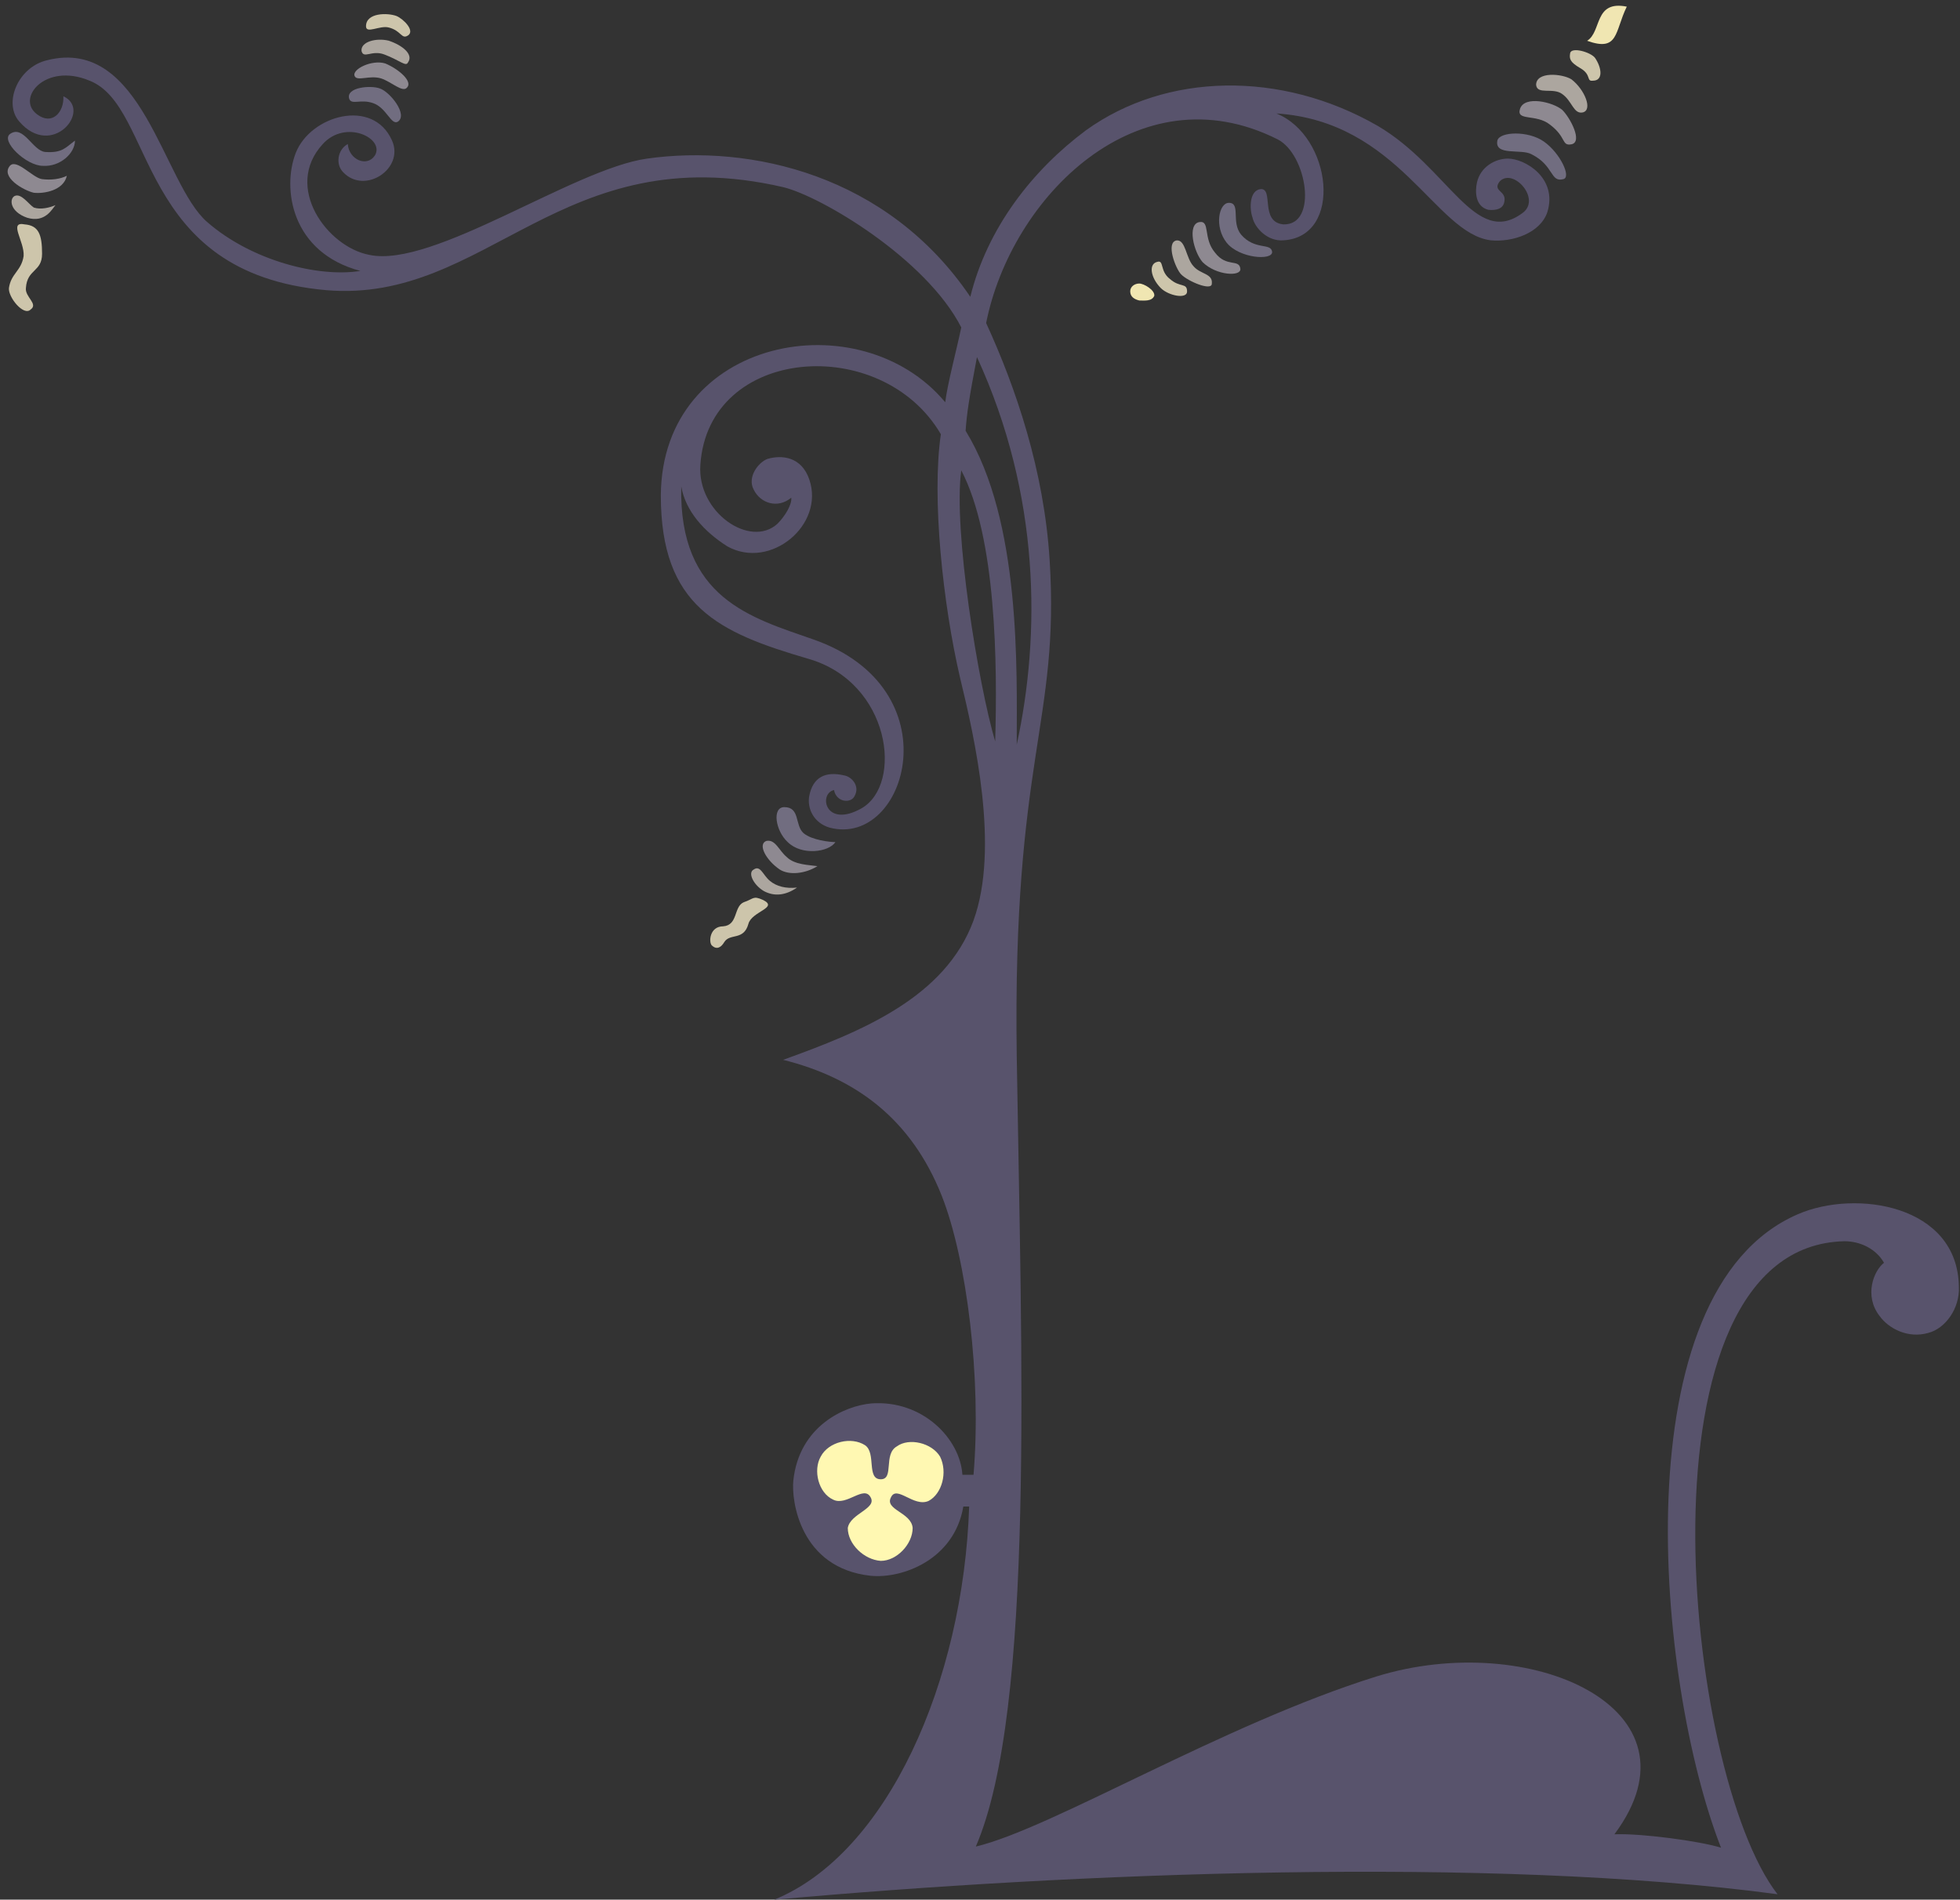 <svg xmlns="http://www.w3.org/2000/svg" xml:space="preserve" width="646.261" height="626.494" fill-rule="evenodd" stroke-linejoin="round" stroke-width="28.222" preserveAspectRatio="xMidYMid" version="1.2" viewBox="0 0 17099 16576"><rect x="0" y="0" width="17099" height="16576" fill="#333333" stroke="none"/><defs class="ClipPathGroup"><clipPath id="a" clipPathUnits="userSpaceOnUse"><path d="M0 0h17099v16576H0z"/></clipPath></defs><g class="SlideGroup"><g class="Slide" clip-path="url(#a)"><g class="Page"><g class="com.sun.star.drawing.ClosedBezierShape"><path fill="none" d="M110 503h16981v16076H110z" class="BoundingBox"/><path fill="#58536C" d="M8386 4104c306 585 316 1693 296 2366-149-506-367-1849-296-2366Zm0 0Zm137-988c555 1206 555 2424 347 3382 0-643 40-1949-446-2739 10-150 31-287 99-643Zm0 0ZM167 1059C28 899 156 584 413 525c831-207 1008 1077 1394 1412 387 338 971 486 1337 427-605-160-684-721-564-1029 127-327 673-485 840-109 110 247-238 475-426 277-69-69-49-198 40-246 10 137 168 205 237 99 88-150-257-318-455-99-346 376 41 899 406 967 554 120 1781-751 2423-840 900-127 2098 139 2820 1206 148-602 544-1107 1009-1453 701-505 1702-523 2543-40 622 365 851 1069 1265 762 167-120-79-397-198-277-69 89 61 79 40 178-10 61-68 78-140 71-116-31-116-160-99-239 31-137 160-208 270-208 147 0 434 167 345 464-61 188-307 267-495 249-485-61-800-1038-1870-1107 486 196 585 1077 61 1107-139 11-249-109-269-198-28-78-28-238 71-249 117-7-10 287 198 308 305 10 206-612-50-742-1217-612-2325 505-2543 1603 259 564 505 1285 554 2068 89 1423-325 1720-287 4331 40 2601 160 5698-357 6895 664-158 2158-1067 3494-1484 1336-414 2898 277 2077 1377 226-10 742 58 930 117-564-1443-881-4858 671-5528 505-219 1394-82 1404 632 10 188-117 366-267 404-177 51-345-38-424-147-139-178-51-397 38-465-68-120-205-188-345-188-1870 41-1405 4639-584 5698-2502-335-6152-188-8754 48 990-403 1651-1907 1702-3431h-51c-79 465-534 632-810 604-613-68-691-652-673-830 50-476 447-654 683-674 444-31 772 307 792 623h97c71-842-59-1881-277-2434-267-673-752-1029-1384-1187 683-246 1414-543 1661-1216 229-633 10-1593-117-2116-150-643-249-1573-168-2127-515-881-2029-772-2098 267-30 414 435 732 673 514 69-70 127-169 120-227-120 99-270 48-328-71-58-110 41-237 119-267 127-38 298-20 366 178 137 397-338 793-714 585-205-130-365-308-403-524-21 979 612 1146 1148 1334 1234 427 820 1821 147 1644-140-41-198-168-178-277 31-160 137-219 308-178 58 10 137 89 88 178-30 68-160 58-180-51-137 30-79 338 239 160 366-208 256-1100-465-1306-782-228-1285-457-1285-1426 10-1384 1740-1701 2481-812 21-168 99-455 140-653-307-602-1227-1146-1554-1224-1938-447-2581 1018-3986 899C1175 2384 1363 929 779 703 393 543 136 860 324 998c130 99 236-18 229-158 256 119-99 554-386 219Z"/></g><g class="com.sun.star.drawing.ClosedBezierShape"><path fill="none" d="M7129 12573h1104v1048H7129z" class="BoundingBox"/><path fill="#FFF8B2" d="M7773 13065c51-109 199 90 328 32 117-62 168-250 100-387-72-120-271-167-377-89-120 68-21 287-140 287-127 0-38-229-137-297-120-78-319-31-387 99-68 119-21 317 109 376 117 59 268-130 326-21 58 100-178 141-199 268 0 140 141 277 288 287 140 0 278-147 278-287-11-137-248-158-189-268Z"/></g><g class="com.sun.star.drawing.ClosedBezierShape"><path fill="none" d="M9860 2474h212v150h-212z" class="BoundingBox"/><path fill="#F0E6B2" d="M9939 2474c41 0 138 58 131 107-21 51-90 41-131 41-41-10-79-31-79-80 0-41 38-68 79-68Z"/></g><g class="com.sun.star.drawing.ClosedBezierShape"><path fill="none" d="M13846 50h347v335h-347z" class="BoundingBox"/><path fill="#F0E6B2" d="M14192 58c-107 219-69 397-346 298 129-79 58-356 346-298Z"/></g><g class="com.sun.star.drawing.ClosedBezierShape"><path fill="none" d="M13695 438h269v268h-269z" class="BoundingBox"/><path fill="#CDC5AB" d="M13698 464c10-57 178-10 217 41 61 90 71 199-18 199-61 8-10-51-110-109-89-52-98-80-89-131Z"/></g><g class="com.sun.star.drawing.ClosedBezierShape"><path fill="none" d="M3193 123h388v197h-388z" class="BoundingBox"/><path fill="#CDC5AB" d="M3193 229c0-119 188-119 267-89 62 27 161 128 100 169-58 38-58-41-168-69-79-21-199 59-199-11Z"/></g><g class="com.sun.star.drawing.ClosedBezierShape"><path fill="none" d="M3153 346h422v214h-422z" class="BoundingBox"/><path fill="#ACA69F" d="M3391 355c120 40 219 120 168 190-18 40-69-18-207-70-109-41-180 42-198-30-9-80 127-117 237-90Z"/></g><g class="com.sun.star.drawing.ClosedBezierShape"><path fill="none" d="M3091 545h473v233h-473z" class="BoundingBox"/><path fill="#8E8991" d="M3362 554c121 51 240 158 189 210-38 48-138-52-227-80-99-30-209 28-230-20-27-59 151-147 268-110Z"/></g><g class="com.sun.star.drawing.ClosedBezierShape"><path fill="none" d="M3043 758h456v310h-456z" class="BoundingBox"/><path fill="#716D80" d="M3314 772c89 30 246 228 158 289-59 38-99-121-217-161-110-39-188 20-209-39-29-100 188-119 268-89Z"/></g><g class="com.sun.star.drawing.ClosedBezierShape"><path fill="none" d="M101 1705h384v208H101z" class="BoundingBox"/><path fill="#ACA69F" d="M126 1711c59-29 121 69 169 100 61 21 141 0 189-21-28 31-89 158-247 110-148-51-158-161-111-189Z"/></g><g class="com.sun.star.drawing.ClosedBezierShape"><path fill="none" d="M78 1955h291v761H78z" class="BoundingBox"/><path fill="#CDC5AB" d="M216 1958c121 10 151 89 151 256 0 161-130 131-141 299-10 78 111 139 41 188-61 61-198-110-189-188 18-127 108-148 128-278 10-127-137-307 10-277Z"/></g><g class="com.sun.star.drawing.ClosedBezierShape"><path fill="none" d="M66 1431h519v254H66z" class="BoundingBox"/><path fill="#8E8991" d="M88 1445c59-60 197 106 278 118 79 10 159 0 217-29-28 128-199 158-288 148-89-20-295-138-207-237Z"/></g><g class="com.sun.star.drawing.ClosedBezierShape"><path fill="none" d="M13256 882h495v381h-495z" class="BoundingBox"/><path fill="#8E8991" d="M13261 949c40-118 288-58 368 10 71 70 180 279 81 300-90 17-41-61-189-172-120-96-297-27-260-138Z"/></g><g class="com.sun.star.drawing.ClosedBezierShape"><path fill="none" d="M13061 1165h603v404h-603z" class="BoundingBox"/><path fill="#716D80" d="M13063 1226c20-78 270-88 407 10 141 100 240 310 169 327-117 31-79-117-278-217-89-50-325 18-298-120Z"/></g><g class="com.sun.star.drawing.ClosedBezierShape"><path fill="none" d="M13401 653h449v332h-449z" class="BoundingBox"/><path fill="#ACA69F" d="M13401 741c0-119 227-99 308-49 117 90 188 268 99 289-81 17-92-100-180-161-80-59-217 10-227-79Z"/></g><g class="com.sun.star.drawing.ClosedBezierShape"><path fill="none" d="M10635 1770h464v475h-464z" class="BoundingBox"/><path fill="#716D80" d="M10721 1770c106 0 17 167 106 277 121 140 260 69 271 150 7 79-288 59-398-81-108-138-67-346 21-346Z"/></g><g class="com.sun.star.drawing.ClosedBezierShape"><path fill="none" d="M10404 1937h419v454h-419z" class="BoundingBox"/><path fill="#8E8991" d="M10462 1938c99-17 30 141 139 268 100 130 210 50 220 140 7 69-210 59-329-58-79-90-136-330-30-350Z"/></g><g class="com.sun.star.drawing.ClosedBezierShape"><path fill="none" d="M10221 2098h353v403h-353z" class="BoundingBox"/><path fill="#ACA69F" d="M10264 2098c81-9 81 157 150 227 59 69 168 61 158 150 0 68-209-20-268-81-48-49-136-278-40-296Z"/></g><g class="com.sun.star.drawing.ClosedBezierShape"><path fill="none" d="M10047 2283h310v301h-310z" class="BoundingBox"/><path fill="#CDC5AB" d="M10206 2434c89 79 150 30 150 110 0 68-161 38-230-31-88-90-108-210-30-228 61-19 20 80 110 149Z"/></g><g class="com.sun.star.drawing.ClosedBezierShape"><path fill="none" d="M6654 7336h479v284h-479z" class="BoundingBox"/><path fill="#8E8991" d="M6805 7589c-120-80-198-221-120-251 79-17 109 82 178 140 70 70 199 69 268 80-110 69-248 79-326 31Z"/></g><g class="com.sun.star.drawing.ClosedBezierShape"><path fill="none" d="M6196 7834h505v438h-505z" class="BoundingBox"/><path fill="#CDC5AB" d="M6657 7853c139 69-100 99-128 209-41 148-160 79-210 158-30 51-68 68-109 30-29-30-19-167 99-167 131-10 90-171 179-210 90-30 79-60 169-20Z"/></g><g class="com.sun.star.drawing.ClosedBezierShape"><path fill="none" d="M6553 7577h401v230h-401z" class="BoundingBox"/><path fill="#ACA69F" d="M6953 7745c-99 69-198 79-288 31-89-51-146-161-89-189 58-40 79 48 140 99 59 49 138 69 237 59Z"/></g><g class="com.sun.star.drawing.ClosedBezierShape"><path fill="none" d="M6774 7043h515v385h-515z" class="BoundingBox"/><path fill="#716D80" d="M7010 7270c72 61 230 78 278 78-58 89-295 120-416 0-108-99-138-305-30-305 140 0 90 157 168 227Z"/></g><g class="com.sun.star.drawing.ClosedBezierShape"><path fill="none" d="M69 1151h586v298H69z" class="BoundingBox"/><path fill="#716D80" d="M89 1168c116-80 196 148 305 158 151 11 179-40 260-99 0 110-129 230-280 220-147 0-373-220-285-279Z"/></g></g></g></g></svg>
